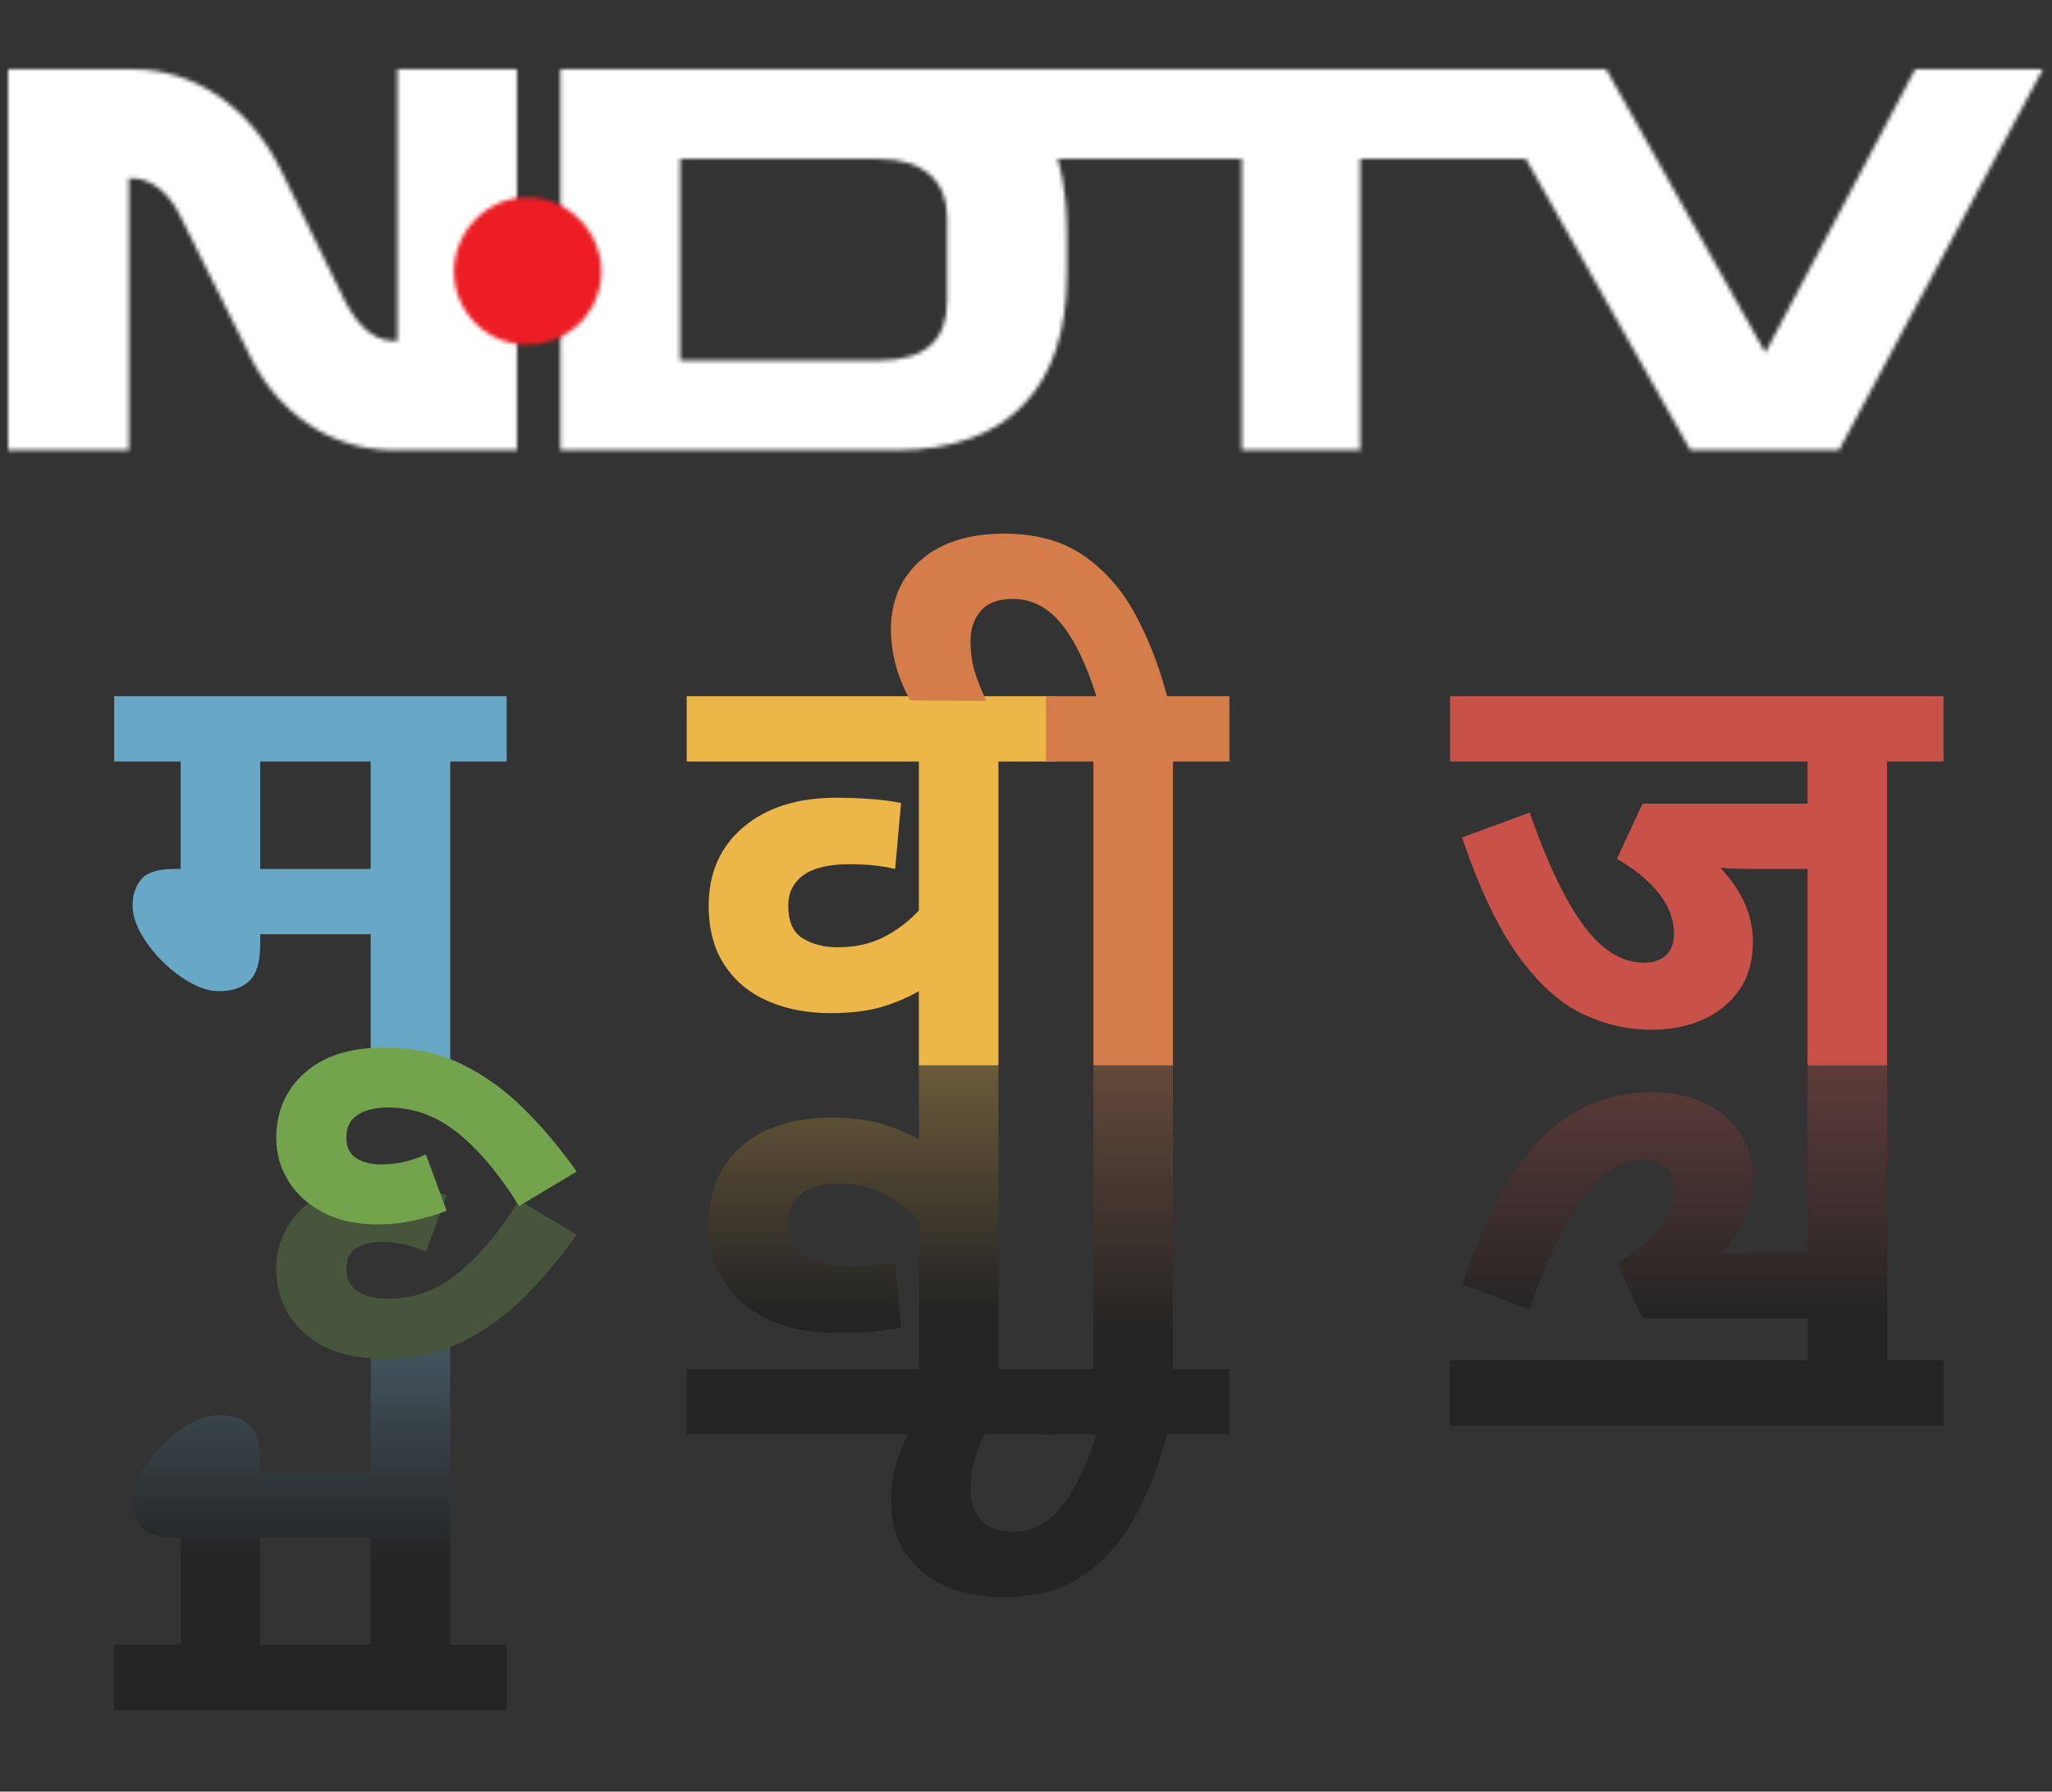 <?xml version="1.0" encoding="UTF-8"?>
<svg width="504px" height="440px" viewBox="0 0 504 440" version="1.1" xmlns="http://www.w3.org/2000/svg" xmlns:xlink="http://www.w3.org/1999/xlink">
    <rect x="0" y="0" width="504" height="440" fill="#333333" stroke="none"/>
    <!-- Generator: Sketch 52.2 (67145) - http://www.bohemiancoding.com/sketch -->
    <title>NDTVMOVIESHINDI_blkBG</title>
    <desc>Created with Sketch.</desc>
    <defs>
        <linearGradient x1="50%" y1="39.918%" x2="50%" y2="100%" id="hprnpetqll">
            <stop stop-color="#000000" offset="0%"></stop>
            <stop stop-color="#69A7C7" offset="100%"></stop>
        </linearGradient>
        <linearGradient x1="50%" y1="33.269%" x2="50%" y2="100%" id="bincuqlhbd">
            <stop stop-color="#000000" offset="0%"></stop>
            <stop stop-color="#ECB649" offset="100%"></stop>
        </linearGradient>
        <linearGradient x1="50%" y1="50%" x2="50%" y2="100%" id="zlibaauozs">
            <stop stop-color="#000000" offset="0%"></stop>
            <stop stop-color="#D57D4A" offset="100%"></stop>
        </linearGradient>
        <linearGradient x1="50%" y1="29.579%" x2="50%" y2="100%" id="bqfwktiqzq">
            <stop stop-color="#000000" offset="0%"></stop>
            <stop stop-color="#C85249" offset="100%"></stop>
        </linearGradient>
        <path d="M95.62,66.74 L95.62,0 L124.965,0 L124.965,93.563 L94.671,93.563 C79.204,93.563 65.635,84.302 58.691,68.974 L42.285,36.084 C41.336,33.85 37.239,26.823 30.605,26.823 L29.656,26.823 L29.656,93.563 L0,93.563 L0,0 L30.605,0 C45.752,0 59.321,9.261 66.894,24.579 L82.991,57.478 C84.569,60.35 88.365,66.74 94.671,66.74 L95.62,66.74 Z" id="sjxigehyui"></path>
        <path d="M62.583,0 L62.583,22.031 L29.624,22.031 L29.624,71.522 L62.583,71.522 L62.583,93.563 L0.224,93.563 L0.224,0 L62.583,0 Z M332.998,0 L364.34,0 L314.267,93.563 L277.758,93.563 L237.363,22.031 L196.66,22.031 L196.66,93.563 L167.588,93.563 L167.588,22.031 L122.344,22.031 C124.624,29.695 124.624,37.359 124.624,40.23 L124.624,50.452 C124.624,77.275 111.04,93.563 82.612,93.563 L62.583,93.563 L62.583,71.522 L78.418,71.522 C90.039,71.522 95.215,66.416 95.215,56.841 L95.215,36.398 C95.215,27.774 89.721,22.031 78.418,22.031 L62.583,22.031 L62.583,0 L257.075,0 L296.171,69.611 L332.998,0 Z" id="pkddymyrqf"></path>
        <path d="M36.324,18.493 C36.324,28.277 28.351,36.421 18.052,36.421 C8.09,36.421 0.116,28.277 0.116,18.493 C0.116,8.718 8.09,0.235 18.052,0.235 C28.351,0.235 36.324,8.718 36.324,18.493 Z" id="pzptbmjjix"></path>
    </defs>
    <g id="zqfhrsusms" stroke="none" stroke-width="1" fill="none" fill-rule="evenodd">
        <g id="yoygxngcgm" transform="translate(2, 17)">
            <g id="orakdnxoyg" transform="translate(26.042, 109.308)">
                <g id="grxwioybij" opacity="0.3" transform="translate(57.292, 229.026) scale(1, -1) translate(-57.292, -229.026) translate(0, 161.359)">
                    <path d="M82.542,19.072 L82.542,93.692 L63,93.692 L63,61.483 L35.875,61.483 L35.875,63.961 C35.875,68.236 35,71.223 33.25,72.924 C31.5,74.624 28.972,75.474 25.667,75.474 C23.625,75.474 21.389,74.819 18.958,73.507 C16.528,72.195 14.219,70.471 12.031,68.333 C9.844,66.195 8.045,63.888 6.635,61.41 C5.226,58.932 4.521,56.576 4.521,54.342 C4.521,51.815 5.226,49.702 6.635,48.002 C8.045,46.301 10.792,45.451 14.875,45.451 L16.333,45.451 L16.333,19.072 L1.42108547e-14,19.072 L1.42108547e-14,3.04 L96.396,3.04 L96.396,19.072 L82.542,19.072 Z M63,19.072 L35.875,19.072 L35.875,45.451 L63,45.451 L63,19.072 Z" id="pvqsztvrpv" fill="url(#hprnpetqll)"></path>
                    <path d="M81.667,129.399 C75.833,131.634 70.194,132.752 64.75,132.752 C59.5,132.752 55.028,131.78 51.333,129.837 C47.639,127.893 44.795,125.319 42.802,122.112 C40.809,118.906 39.812,115.408 39.812,111.619 C39.812,105.012 42.146,99.644 46.812,95.514 C51.479,91.385 57.944,89.32 66.208,89.32 C73.5,89.32 79.941,90.705 85.531,93.474 C91.122,96.243 96.201,99.911 100.771,104.477 C105.34,109.044 109.618,114.145 113.604,119.78 L99.458,128.234 C94.694,120.558 89.712,114.607 84.51,110.38 C79.309,106.153 73.597,104.04 67.375,104.04 C64.167,104.04 61.639,104.647 59.792,105.862 C57.944,107.076 57.021,108.898 57.021,111.327 C57.021,113.756 57.847,115.481 59.5,116.501 C61.153,117.521 63.194,118.031 65.625,118.031 C67.569,118.031 69.465,117.813 71.312,117.376 C73.16,116.938 74.91,116.331 76.562,115.554 L81.667,129.399 Z" id="vhqsyhcrzo" fill="#73A34C"></path>
                </g>
                <g id="iybecnghcq" transform="translate(0, 41.641)">
                    <path d="M82.542,19.072 L82.542,93.692 L63,93.692 L63,61.483 L35.875,61.483 L35.875,63.961 C35.875,68.236 35,71.223 33.25,72.924 C31.5,74.624 28.972,75.474 25.667,75.474 C23.625,75.474 21.389,74.819 18.958,73.507 C16.528,72.195 14.219,70.471 12.031,68.333 C9.844,66.195 8.045,63.888 6.635,61.41 C5.226,58.932 4.521,56.576 4.521,54.342 C4.521,51.815 5.226,49.702 6.635,48.002 C8.045,46.301 10.792,45.451 14.875,45.451 L16.333,45.451 L16.333,19.072 L1.42108547e-14,19.072 L1.42108547e-14,3.04 L96.396,3.04 L96.396,19.072 L82.542,19.072 Z M63,19.072 L35.875,19.072 L35.875,45.451 L63,45.451 L63,19.072 Z" id="pvqsztvrpv" fill="#69A7C7"></path>
                    <path d="M81.667,129.399 C75.833,131.634 70.194,132.752 64.75,132.752 C59.5,132.752 55.028,131.78 51.333,129.837 C47.639,127.893 44.795,125.319 42.802,122.112 C40.809,118.906 39.812,115.408 39.812,111.619 C39.812,105.012 42.146,99.644 46.812,95.514 C51.479,91.385 57.944,89.32 66.208,89.32 C73.5,89.32 79.941,90.705 85.531,93.474 C91.122,96.243 96.201,99.911 100.771,104.477 C105.34,109.044 109.618,114.145 113.604,119.78 L99.458,128.234 C94.694,120.558 89.712,114.607 84.51,110.38 C79.309,106.153 73.597,104.04 67.375,104.04 C64.167,104.04 61.639,104.647 59.792,105.862 C57.944,107.076 57.021,108.898 57.021,111.327 C57.021,113.756 57.847,115.481 59.5,116.501 C61.153,117.521 63.194,118.031 65.625,118.031 C67.569,118.031 69.465,117.813 71.312,117.376 C73.16,116.938 74.91,116.331 76.562,115.554 L81.667,129.399 Z" id="vhqsyhcrzo" fill="#73A34C"></path>
                </g>
                <g id="mwafrpwviv" transform="translate(140.625, 0)">
                    <path d="M90.417,60.713 L76.562,60.713 L76.562,135.333 L57.021,135.333 L57.021,117.115 C53.715,118.961 50.41,120.322 47.104,121.196 C43.799,122.071 39.861,122.508 35.292,122.508 C29.653,122.508 24.573,121.536 20.052,119.593 C15.531,117.65 11.958,114.711 9.333,110.776 C6.708,106.84 5.396,101.958 5.396,96.128 C5.396,88.064 8.24,81.627 13.927,76.817 C19.615,72.008 27.222,69.603 36.75,69.603 C39.861,69.603 42.875,69.724 45.792,69.967 C48.708,70.21 50.993,70.526 52.646,70.915 L51.188,87.092 C47.882,86.315 44.188,85.926 40.104,85.926 C34.951,85.926 31.135,86.825 28.656,88.623 C26.177,90.42 24.938,92.922 24.938,96.128 C24.938,100.015 26.128,102.687 28.51,104.144 C30.892,105.602 33.736,106.33 37.042,106.33 C41.319,106.33 45.087,105.504 48.344,103.853 C51.601,102.201 54.493,100.015 57.021,97.294 L57.021,60.713 L0,60.713 L0,44.681 L90.417,44.681 L90.417,60.713 Z M88.229,60.713 L88.229,44.681 L88.229,60.713 Z" id="lairdvpikz" fill="#ECB649"></path>
                    <path d="M90.417,60.713 L90.417,44.681 L90.417,60.713 Z M54.833,45.701 C53.083,42.3 51.868,39.215 51.188,36.446 C50.507,33.677 50.167,30.981 50.167,28.358 C50.167,21.167 52.646,15.435 57.604,11.16 C62.563,6.885 69.368,4.747 78.021,4.747 C85.799,4.747 92.288,6.545 97.49,10.14 C102.691,13.735 106.92,18.544 110.177,24.568 C113.434,30.592 116.035,37.296 117.979,44.681 L133.292,44.681 L133.292,60.713 L119.438,60.713 L119.438,135.333 L99.896,135.333 L99.896,60.713 L88.229,60.713 L88.229,44.681 L100.625,44.681 C98.194,36.908 95.326,30.981 92.021,26.9 C88.715,22.819 84.729,20.779 80.062,20.779 C76.562,20.779 73.962,21.75 72.26,23.694 C70.559,25.637 69.708,28.115 69.708,31.127 C69.708,34.042 70.097,36.689 70.875,39.07 C71.653,41.45 72.576,43.709 73.646,45.847 L54.833,45.701 Z" id="oxdkvioxfy" fill="#D57D4A"></path>
                </g>
                <g id="wpapflwmep" opacity="0.3" transform="translate(208.333, 203) scale(1, -1) translate(-208.333, -203) translate(140.625, 135.333)">
                    <path d="M90.417,60.713 L76.562,60.713 L76.562,135.333 L57.021,135.333 L57.021,117.115 C53.715,118.961 50.41,120.322 47.104,121.196 C43.799,122.071 39.861,122.508 35.292,122.508 C29.653,122.508 24.573,121.536 20.052,119.593 C15.531,117.65 11.958,114.711 9.333,110.776 C6.708,106.84 5.396,101.958 5.396,96.128 C5.396,88.064 8.24,81.627 13.927,76.817 C19.615,72.008 27.222,69.603 36.75,69.603 C39.861,69.603 42.875,69.724 45.792,69.967 C48.708,70.21 50.993,70.526 52.646,70.915 L51.188,87.092 C47.882,86.315 44.188,85.926 40.104,85.926 C34.951,85.926 31.135,86.825 28.656,88.623 C26.177,90.42 24.938,92.922 24.938,96.128 C24.938,100.015 26.128,102.687 28.51,104.144 C30.892,105.602 33.736,106.33 37.042,106.33 C41.319,106.33 45.087,105.504 48.344,103.853 C51.601,102.201 54.493,100.015 57.021,97.294 L57.021,60.713 L0,60.713 L0,44.681 L90.417,44.681 L90.417,60.713 Z M88.229,60.713 L88.229,44.681 L88.229,60.713 Z" id="lairdvpikz" fill="url(#bincuqlhbd)"></path>
                    <path d="M90.417,60.713 L90.417,44.681 L90.417,60.713 Z M54.833,45.701 C53.083,42.3 51.868,39.215 51.188,36.446 C50.507,33.677 50.167,30.981 50.167,28.358 C50.167,21.167 52.646,15.435 57.604,11.16 C62.563,6.885 69.368,4.747 78.021,4.747 C85.799,4.747 92.288,6.545 97.49,10.14 C102.691,13.735 106.92,18.544 110.177,24.568 C113.434,30.592 116.035,37.296 117.979,44.681 L133.292,44.681 L133.292,60.713 L119.438,60.713 L119.438,135.333 L99.896,135.333 L99.896,60.713 L88.229,60.713 L88.229,44.681 L100.625,44.681 C98.194,36.908 95.326,30.981 92.021,26.9 C88.715,22.819 84.729,20.779 80.062,20.779 C76.562,20.779 73.962,21.75 72.26,23.694 C70.559,25.637 69.708,28.115 69.708,31.127 C69.708,34.042 70.097,36.689 70.875,39.07 C71.653,41.45 72.576,43.709 73.646,45.847 L54.833,45.701 Z" id="oxdkvioxfy" fill="url(#zlibaauozs)"></path>
                </g>
                <path d="M435.458,60.713 L435.458,135.333 L415.917,135.333 L415.917,87.092 L403.375,87.092 C399.486,87.092 396.521,86.995 394.479,86.801 C397.007,89.424 398.976,92.266 400.385,95.327 C401.795,98.387 402.5,101.618 402.5,105.019 C402.5,109.682 401.382,113.618 399.146,116.824 C396.91,120.03 393.92,122.459 390.177,124.111 C386.434,125.763 382.229,126.589 377.562,126.589 C371.632,126.589 365.92,125.253 360.427,122.581 C354.934,119.909 349.733,115.172 344.823,108.371 C339.913,101.569 335.319,91.902 331.042,79.368 L347.667,73.247 C351.847,85.295 356.198,94.452 360.719,100.719 C365.24,106.986 370.271,110.12 375.812,110.12 C378.049,110.12 379.823,109.512 381.135,108.298 C382.448,107.083 383.104,105.31 383.104,102.978 C383.104,99.48 381.865,96.177 379.385,93.068 C376.906,89.958 373.479,87.141 369.104,84.615 L375.375,71.06 L415.917,71.06 L415.917,60.713 L328.125,60.713 L328.125,44.681 L449.312,44.681 L449.312,60.713 L435.458,60.713 Z" id="bjxmljhygv" fill="#C85249"></path>
                <path d="M435.458,149.2 L435.458,223.821 L415.917,223.821 L415.917,175.579 L403.375,175.579 C399.486,175.579 396.521,175.482 394.479,175.288 C397.007,177.911 398.976,180.753 400.385,183.814 C401.795,186.875 402.5,190.105 402.5,193.506 C402.5,198.17 401.382,202.105 399.146,205.311 C396.91,208.517 393.92,210.946 390.177,212.598 C386.434,214.25 382.229,215.076 377.562,215.076 C371.632,215.076 365.92,213.74 360.427,211.068 C354.934,208.396 349.733,203.659 344.823,196.858 C339.913,190.057 335.319,180.389 331.042,167.855 L347.667,161.734 C351.847,173.782 356.198,182.939 360.719,189.206 C365.24,195.473 370.271,198.607 375.812,198.607 C378.049,198.607 379.823,198 381.135,196.785 C382.448,195.571 383.104,193.797 383.104,191.465 C383.104,187.968 381.865,184.664 379.385,181.555 C376.906,178.446 373.479,175.628 369.104,173.102 L375.375,159.548 L415.917,159.548 L415.917,149.2 L328.125,149.2 L328.125,133.168 L449.312,133.168 L449.312,149.2 L435.458,149.2 Z" id="qdnnvwqkua" fill="url(#bqfwktiqzq)" opacity="0.3" transform="translate(388.719, 178.494) scale(1, -1) translate(-388.719, -178.494) "></path>
            </g>
            <g id="qxwiwsrwdv">
                <g id="orakdnxoyg">
                    <mask id="kzuncbzftz" fill="white">
                        <use xlink:href="#sjxigehyui"></use>
                    </mask>
                    <g id="xbbrtllerr"></g>
                    <polygon id="uyxziyystk" fill="#FFFFFF" mask="url(#kzuncbzftz)" points="-1.216 94.746 126.181 94.746 126.181 -1.183 -1.216 -1.183"></polygon>
                </g>
                <g id="tglmmgekmy" transform="translate(135.417, 0)">
                    <mask id="cthtuayuot" fill="white">
                        <use xlink:href="#pkddymyrqf"></use>
                    </mask>
                    <g id="dvjtaekuuk"></g>
                    <polygon id="gmktnlrvzp" fill="#FFFFFF" mask="url(#cthtuayuot)" points="-1.033 94.746 365.598 94.746 365.598 -1.183 -1.033 -1.183"></polygon>
                </g>
                <g id="jkrrxuqhym" transform="translate(109.375, 31.231)">
                    <mask id="mmjqenozkq" fill="white">
                        <use xlink:href="#pzptbmjjix"></use>
                    </mask>
                    <g id="raeoopbbdx"></g>
                    <polygon id="wfynoudteq" fill="#EC1D24" mask="url(#mmjqenozkq)" points="-1.133 37.669 37.573 37.669 37.573 -1.013 -1.133 -1.013"></polygon>
                </g>
            </g>
        </g>
    </g>
</svg>